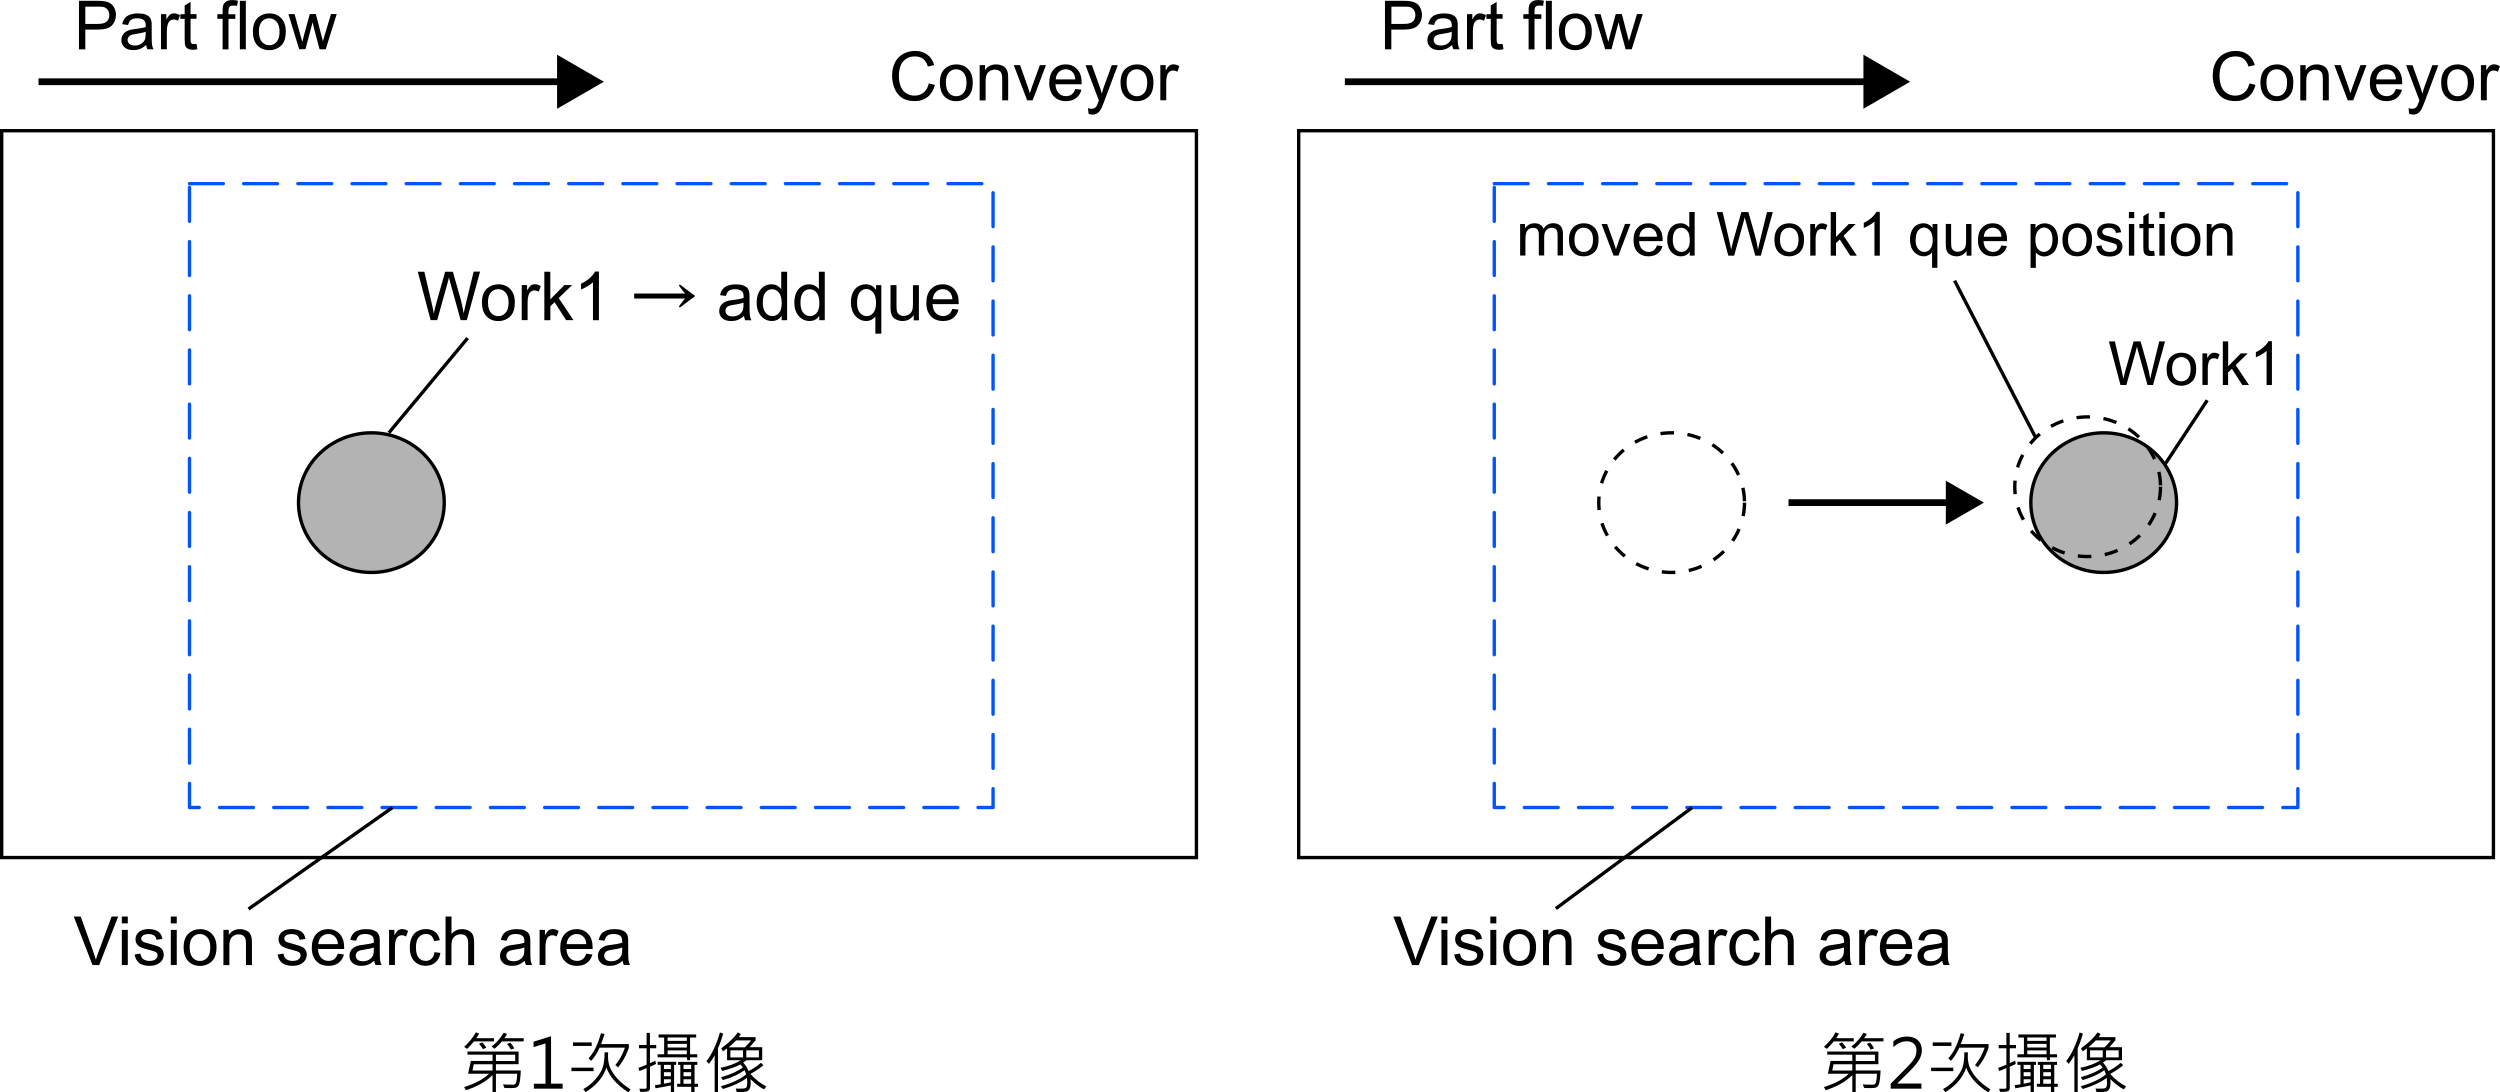 <?xml version="1.0" encoding="UTF-8"?>
<svg xmlns="http://www.w3.org/2000/svg" width="130.23mm" height="56.91mm" version="1.1" viewBox="0 0 369.16 161.32">
  <g id="_レイヤー_4" data-name="レイヤー 4">
    <rect x=".25" y="19.3" width="176.42" height="107.33" fill="none" stroke="#000" stroke-miterlimit="10" stroke-width=".5"/>
    <rect x="191.77" y="19.3" width="176.42" height="107.33" fill="none" stroke="#000" stroke-miterlimit="10" stroke-width=".5"/>
    <rect x="27.98" y="27.12" width="118.66" height="92.12" fill="none" stroke="#05f" stroke-dasharray="0 0 0 0 5 3 0 0" stroke-linecap="round" stroke-linejoin="round" stroke-width=".5"/>
    <rect x="220.65" y="27.12" width="118.66" height="92.12" fill="none" stroke="#05f" stroke-dasharray="0 0 0 0 5 3 0 0" stroke-linecap="round" stroke-linejoin="round" stroke-width=".5"/>
    <g>
      <line x1="5.69" y1="12.07" x2="83.43" y2="12.07" fill="none" stroke="#000" stroke-miterlimit="10"/>
      <polygon points="82.26 16.06 89.17 12.07 82.26 8.08 82.26 16.06" fill="#000" stroke-width="0"/>
    </g>
    <g>
      <line x1="198.59" y1="12.07" x2="276.32" y2="12.07" fill="none" stroke="#000" stroke-miterlimit="10"/>
      <polygon points="275.16 16.06 282.06 12.07 275.16 8.08 275.16 16.06" fill="#000" stroke-width="0"/>
    </g>
    <g>
      <line x1="264.1" y1="74.22" x2="288.28" y2="74.22" fill="none" stroke="#000" stroke-miterlimit="10"/>
      <polygon points="287.33 77.46 292.95 74.22 287.33 70.98 287.33 77.46" fill="#000" stroke-width="0"/>
    </g>
    <ellipse cx="54.84" cy="74.22" rx="10.76" ry="10.31" fill="#b3b3b3" stroke="#000" stroke-miterlimit="10" stroke-width=".5"/>
    <ellipse cx="310.64" cy="74.22" rx="10.76" ry="10.31" fill="#b3b3b3" stroke="#000" stroke-miterlimit="10" stroke-width=".5"/>
    <ellipse cx="246.84" cy="74.22" rx="10.76" ry="10.31" fill="none" stroke="#000" stroke-dasharray="0 0 0 0 2 2 0 0" stroke-miterlimit="10" stroke-width=".5"/>
    <ellipse cx="308.27" cy="71.87" rx="10.76" ry="10.31" fill="none" stroke="#000" stroke-dasharray="0 0 0 0 2 2 0 0" stroke-miterlimit="10" stroke-width=".5"/>
    <line x1="229.74" y1="134.16" x2="249.86" y2="119.25" fill="none" stroke="#000" stroke-miterlimit="10" stroke-width=".5"/>
    <line x1="36.7" y1="134.23" x2="57.94" y2="119.25" fill="none" stroke="#000" stroke-miterlimit="10" stroke-width=".5"/>
    <line x1="57.42" y1="63.91" x2="69.05" y2="49.93" fill="none" stroke="#000" stroke-miterlimit="10" stroke-width=".5"/>
    <line x1="300.6" y1="64.63" x2="288.62" y2="41.44" fill="none" stroke="#000" stroke-miterlimit="10" stroke-width=".5"/>
    <line x1="319.66" y1="68.61" x2="325.93" y2="59.1" fill="none" stroke="#000" stroke-miterlimit="10" stroke-width=".5"/>
  </g>
  <g id="text_common">
    <g>
      <path d="M13.66,142.5l-2.77-7.16h1.03l1.86,5.2c.15.42.27.81.38,1.17.11-.39.24-.78.39-1.17l1.93-5.2h.97l-2.8,7.16h-.97Z" fill="#000" stroke-width="0"/>
      <path d="M17.99,136.35v-1.01h.88v1.01h-.88ZM17.99,142.5v-5.19h.88v5.19h-.88Z" fill="#000" stroke-width="0"/>
      <path d="M19.86,140.95l.87-.14c.05.35.18.62.41.8s.53.28.94.28.7-.08.9-.25c.2-.16.29-.36.29-.58,0-.2-.09-.35-.26-.47-.12-.08-.42-.18-.9-.3-.64-.16-1.09-.3-1.34-.42-.25-.12-.44-.28-.57-.49-.13-.21-.19-.44-.19-.7,0-.23.05-.45.16-.64.11-.2.25-.36.43-.49.14-.1.32-.19.56-.26.24-.07.49-.1.76-.1.41,0,.76.06,1.07.18s.53.28.68.48c.15.2.25.47.3.8l-.86.12c-.04-.27-.15-.48-.34-.62s-.45-.22-.79-.22c-.4,0-.69.07-.86.2s-.26.29-.26.47c0,.11.04.22.11.31.07.09.18.17.34.23.09.03.35.11.78.22.62.17,1.06.3,1.3.41.25.11.44.26.58.46s.21.45.21.75-.09.57-.26.83c-.17.26-.42.46-.74.6-.32.14-.69.21-1.09.21-.67,0-1.19-.14-1.54-.42s-.58-.7-.68-1.25Z" fill="#000" stroke-width="0"/>
      <path d="M25.22,136.35v-1.01h.88v1.01h-.88ZM25.22,142.5v-5.19h.88v5.19h-.88Z" fill="#000" stroke-width="0"/>
      <path d="M27.11,139.91c0-.96.27-1.67.8-2.13.45-.38.99-.58,1.63-.58.71,0,1.3.23,1.75.7.45.47.68,1.11.68,1.94,0,.67-.1,1.19-.3,1.58-.2.38-.49.68-.87.89s-.8.32-1.25.32c-.73,0-1.31-.23-1.76-.7s-.67-1.14-.67-2.01ZM28.01,139.91c0,.66.15,1.16.43,1.49.29.33.65.5,1.09.5s.8-.17,1.09-.5.43-.84.43-1.52c0-.64-.15-1.13-.44-1.46-.29-.33-.65-.5-1.09-.5s-.8.16-1.09.49-.43.83-.43,1.49Z" fill="#000" stroke-width="0"/>
      <path d="M32.99,142.5v-5.19h.79v.74c.38-.57.93-.85,1.65-.85.31,0,.6.06.86.17.26.11.46.26.59.44s.22.4.27.65c.03.16.05.45.05.85v3.19h-.88v-3.15c0-.36-.03-.63-.1-.8-.07-.18-.19-.32-.36-.42-.17-.11-.38-.16-.61-.16-.37,0-.7.12-.97.36s-.41.69-.41,1.35v2.83h-.88Z" fill="#000" stroke-width="0"/>
      <path d="M40.98,140.95l.87-.14c.05.35.18.62.41.8s.53.28.94.28.7-.08.9-.25c.2-.16.29-.36.29-.58,0-.2-.09-.35-.26-.47-.12-.08-.42-.18-.9-.3-.64-.16-1.09-.3-1.34-.42-.25-.12-.44-.28-.57-.49-.13-.21-.19-.44-.19-.7,0-.23.05-.45.16-.64.11-.2.25-.36.43-.49.14-.1.32-.19.56-.26.24-.07.49-.1.76-.1.41,0,.76.06,1.07.18s.53.28.68.48c.15.2.25.47.3.8l-.86.12c-.04-.27-.15-.48-.34-.62s-.45-.22-.79-.22c-.4,0-.69.07-.86.2s-.26.29-.26.47c0,.11.04.22.11.31.07.09.18.17.34.23.09.03.35.11.78.22.62.17,1.06.3,1.3.41.25.11.44.26.58.46s.21.45.21.75-.09.57-.26.83c-.17.26-.42.46-.74.6-.32.14-.69.21-1.09.21-.67,0-1.19-.14-1.54-.42s-.58-.7-.68-1.25Z" fill="#000" stroke-width="0"/>
      <path d="M49.88,140.83l.91.11c-.14.53-.41.94-.8,1.24s-.88.44-1.48.44c-.76,0-1.36-.23-1.8-.7-.44-.47-.67-1.12-.67-1.97s.22-1.55.67-2.03,1.03-.72,1.75-.72,1.26.24,1.7.71.66,1.14.66,1.99c0,.05,0,.13,0,.23h-3.87c.03.57.19,1.01.48,1.31s.65.45,1.08.45c.32,0,.6-.08.83-.25s.41-.44.54-.81ZM47,139.41h2.9c-.04-.44-.15-.76-.33-.98-.28-.34-.64-.51-1.09-.51-.4,0-.74.13-1.02.41s-.43.63-.46,1.08Z" fill="#000" stroke-width="0"/>
      <path d="M55.28,141.86c-.33.28-.64.47-.94.59s-.62.17-.97.17c-.57,0-1.01-.14-1.31-.42-.31-.28-.46-.63-.46-1.07,0-.25.06-.49.17-.7.12-.21.27-.38.45-.5s.4-.22.63-.29c.17-.05.43-.09.78-.13.71-.08,1.23-.19,1.57-.3,0-.12,0-.2,0-.23,0-.36-.08-.61-.25-.76-.22-.2-.56-.3-1-.3-.41,0-.72.07-.92.22-.2.15-.34.4-.44.77l-.86-.12c.08-.37.21-.67.39-.89.18-.23.44-.4.78-.52.34-.12.73-.18,1.18-.18s.8.05,1.08.16.48.24.61.39c.13.16.22.36.27.6.03.15.04.42.04.81v1.17c0,.82.02,1.33.06,1.55.04.22.11.42.22.62h-.92c-.09-.18-.15-.4-.18-.64ZM55.21,139.9c-.32.13-.8.24-1.44.33-.36.05-.62.11-.77.18s-.27.16-.35.29c-.08.13-.12.26-.12.42,0,.23.09.43.27.59s.44.23.78.23.64-.07.9-.22c.26-.15.46-.35.58-.61.09-.2.14-.49.14-.88v-.32Z" fill="#000" stroke-width="0"/>
      <path d="M57.45,142.5v-5.19h.79v.79c.2-.37.39-.61.56-.73s.36-.18.56-.18c.3,0,.6.09.9.28l-.3.82c-.21-.13-.43-.19-.64-.19-.19,0-.36.06-.52.17-.15.12-.26.28-.33.48-.1.31-.15.65-.15,1.03v2.71h-.88Z" fill="#000" stroke-width="0"/>
      <path d="M64.17,140.6l.86.11c-.09.6-.34,1.06-.73,1.4-.39.34-.87.5-1.43.5-.71,0-1.28-.23-1.71-.7-.43-.46-.65-1.13-.65-1.99,0-.56.09-1.05.28-1.47s.47-.74.85-.94c.38-.21.79-.32,1.24-.32.56,0,1.02.14,1.38.43.36.29.59.69.69,1.21l-.85.13c-.08-.35-.23-.61-.43-.79s-.46-.26-.75-.26c-.44,0-.8.16-1.08.48-.28.32-.42.82-.42,1.51s.13,1.2.4,1.52.62.47,1.04.47c.35,0,.63-.11.86-.32s.38-.54.44-.98Z" fill="#000" stroke-width="0"/>
      <path d="M65.79,142.5v-7.16h.88v2.57c.41-.48.93-.71,1.55-.71.38,0,.72.08,1,.23.28.15.49.36.61.63s.18.65.18,1.16v3.29h-.88v-3.29c0-.44-.1-.76-.29-.96-.19-.2-.46-.3-.81-.3-.26,0-.51.07-.73.2-.23.13-.39.32-.49.55s-.15.55-.15.96v2.84h-.88Z" fill="#000" stroke-width="0"/>
      <path d="M77.51,141.86c-.33.28-.64.47-.94.59s-.62.17-.97.17c-.57,0-1.01-.14-1.31-.42-.31-.28-.46-.63-.46-1.07,0-.25.06-.49.17-.7.12-.21.27-.38.45-.5s.4-.22.63-.29c.17-.05.43-.09.78-.13.71-.08,1.23-.19,1.57-.3,0-.12,0-.2,0-.23,0-.36-.08-.61-.25-.76-.22-.2-.56-.3-1-.3-.41,0-.72.07-.92.22-.2.15-.34.4-.44.77l-.86-.12c.08-.37.21-.67.39-.89.18-.23.44-.4.78-.52.34-.12.73-.18,1.18-.18s.8.05,1.08.16.48.24.61.39c.13.16.22.36.27.6.03.15.04.42.04.81v1.17c0,.82.02,1.33.06,1.55.04.22.11.42.22.62h-.92c-.09-.18-.15-.4-.18-.64ZM77.44,139.9c-.32.13-.8.24-1.44.33-.36.05-.62.11-.77.18s-.27.16-.35.29c-.08.13-.12.26-.12.42,0,.23.09.43.27.59s.44.23.78.23.64-.07.9-.22c.26-.15.46-.35.58-.61.09-.2.14-.49.14-.88v-.32Z" fill="#000" stroke-width="0"/>
      <path d="M79.68,142.5v-5.19h.79v.79c.2-.37.39-.61.56-.73s.36-.18.56-.18c.3,0,.6.09.9.28l-.3.82c-.21-.13-.43-.19-.64-.19-.19,0-.36.06-.52.17-.15.12-.26.28-.33.48-.1.31-.15.65-.15,1.03v2.71h-.88Z" fill="#000" stroke-width="0"/>
      <path d="M86.57,140.83l.91.11c-.14.53-.41.94-.8,1.24s-.88.44-1.48.44c-.76,0-1.36-.23-1.8-.7-.44-.47-.67-1.12-.67-1.97s.22-1.55.67-2.03,1.03-.72,1.75-.72,1.26.24,1.7.71.66,1.14.66,1.99c0,.05,0,.13,0,.23h-3.87c.03.57.19,1.01.48,1.31s.65.45,1.08.45c.32,0,.6-.08.83-.25s.41-.44.54-.81ZM83.68,139.41h2.9c-.04-.44-.15-.76-.33-.98-.28-.34-.64-.51-1.09-.51-.4,0-.74.13-1.02.41s-.43.63-.46,1.08Z" fill="#000" stroke-width="0"/>
      <path d="M91.96,141.86c-.33.28-.64.47-.94.59s-.62.17-.97.17c-.57,0-1.01-.14-1.31-.42-.31-.28-.46-.63-.46-1.07,0-.25.06-.49.17-.7.12-.21.27-.38.45-.5s.4-.22.63-.29c.17-.05.43-.09.78-.13.71-.08,1.23-.19,1.57-.3,0-.12,0-.2,0-.23,0-.36-.08-.61-.25-.76-.22-.2-.56-.3-1-.3-.41,0-.72.07-.92.22-.2.15-.34.4-.44.77l-.86-.12c.08-.37.21-.67.39-.89.18-.23.44-.4.78-.52.34-.12.73-.18,1.18-.18s.8.05,1.08.16.48.24.61.39c.13.16.22.36.27.6.03.15.04.42.04.81v1.17c0,.82.02,1.33.06,1.55.04.22.11.42.22.62h-.92c-.09-.18-.15-.4-.18-.64ZM91.89,139.9c-.32.13-.8.24-1.44.33-.36.05-.62.11-.77.18s-.27.16-.35.29c-.08.13-.12.26-.12.42,0,.23.09.43.27.59s.44.23.78.23.64-.07.9-.22c.26-.15.46-.35.58-.61.09-.2.14-.49.14-.88v-.32Z" fill="#000" stroke-width="0"/>
    </g>
    <g>
      <path d="M208.52,142.5l-2.77-7.16h1.03l1.86,5.2c.15.42.27.81.38,1.17.11-.39.24-.78.39-1.17l1.93-5.2h.97l-2.8,7.16h-.97Z" fill="#000" stroke-width="0"/>
      <path d="M212.85,136.35v-1.01h.88v1.01h-.88ZM212.85,142.5v-5.19h.88v5.19h-.88Z" fill="#000" stroke-width="0"/>
      <path d="M214.72,140.95l.87-.14c.05.35.18.62.41.8s.53.28.94.28.7-.08.9-.25c.2-.16.29-.36.29-.58,0-.2-.09-.35-.26-.47-.12-.08-.42-.18-.9-.3-.64-.16-1.09-.3-1.34-.42-.25-.12-.44-.28-.57-.49-.13-.21-.19-.44-.19-.7,0-.23.05-.45.16-.64.11-.2.25-.36.43-.49.14-.1.32-.19.56-.26.24-.07.49-.1.76-.1.41,0,.76.06,1.07.18s.53.28.68.48c.15.2.25.47.3.8l-.86.12c-.04-.27-.15-.48-.34-.62s-.45-.22-.79-.22c-.4,0-.69.07-.86.2s-.26.29-.26.47c0,.11.04.22.11.31.07.09.18.17.34.23.09.03.35.11.78.22.62.17,1.06.3,1.3.41.25.11.44.26.58.46s.21.45.21.75-.09.57-.26.83c-.17.26-.42.46-.74.6-.32.14-.69.21-1.09.21-.67,0-1.19-.14-1.54-.42s-.58-.7-.68-1.25Z" fill="#000" stroke-width="0"/>
      <path d="M220.07,136.35v-1.01h.88v1.01h-.88ZM220.07,142.5v-5.19h.88v5.19h-.88Z" fill="#000" stroke-width="0"/>
      <path d="M221.96,139.91c0-.96.27-1.67.8-2.13.45-.38.99-.58,1.63-.58.71,0,1.3.23,1.75.7.45.47.68,1.11.68,1.94,0,.67-.1,1.19-.3,1.58-.2.38-.49.68-.87.89s-.8.32-1.25.32c-.73,0-1.31-.23-1.76-.7s-.67-1.14-.67-2.01ZM222.87,139.91c0,.66.15,1.16.43,1.49.29.33.65.5,1.09.5s.8-.17,1.09-.5.43-.84.43-1.52c0-.64-.15-1.13-.44-1.46-.29-.33-.65-.5-1.09-.5s-.8.16-1.09.49-.43.83-.43,1.49Z" fill="#000" stroke-width="0"/>
      <path d="M227.85,142.5v-5.19h.79v.74c.38-.57.93-.85,1.65-.85.31,0,.6.06.86.17.26.11.46.26.59.44s.22.4.27.65c.03.16.05.45.05.85v3.19h-.88v-3.15c0-.36-.03-.63-.1-.8-.07-.18-.19-.32-.36-.42-.17-.11-.38-.16-.61-.16-.37,0-.7.12-.97.36s-.41.69-.41,1.35v2.83h-.88Z" fill="#000" stroke-width="0"/>
      <path d="M235.84,140.95l.87-.14c.05.35.18.62.41.8.22.19.54.28.94.28s.7-.08.9-.25c.2-.16.29-.36.29-.58,0-.2-.09-.35-.26-.47-.12-.08-.42-.18-.9-.3-.64-.16-1.09-.3-1.34-.42-.25-.12-.44-.28-.57-.49-.13-.21-.19-.44-.19-.7,0-.23.05-.45.16-.64.11-.2.25-.36.43-.49.14-.1.32-.19.56-.26.24-.07.49-.1.76-.1.41,0,.76.06,1.07.18.31.12.53.28.68.48.15.2.25.47.3.8l-.86.12c-.04-.27-.15-.48-.34-.62-.19-.15-.45-.22-.79-.22-.4,0-.69.07-.86.2s-.26.29-.26.47c0,.11.04.22.11.31.07.09.18.17.34.23.09.03.35.11.78.22.62.17,1.06.3,1.3.41.25.11.44.26.58.46s.21.45.21.75-.08.57-.26.83c-.17.26-.42.46-.74.6-.32.14-.69.21-1.09.21-.67,0-1.19-.14-1.54-.42-.35-.28-.58-.7-.68-1.25Z" fill="#000" stroke-width="0"/>
      <path d="M244.74,140.83l.91.11c-.14.53-.41.94-.8,1.24s-.88.44-1.48.44c-.76,0-1.36-.23-1.8-.7-.45-.47-.67-1.12-.67-1.97s.22-1.55.67-2.03,1.03-.72,1.75-.72,1.26.24,1.7.71.66,1.14.66,1.99c0,.05,0,.13,0,.23h-3.87c.03.57.19,1.01.48,1.31s.65.45,1.08.45c.32,0,.6-.08.83-.25s.41-.44.54-.81ZM241.86,139.41h2.9c-.04-.44-.15-.76-.33-.98-.28-.34-.64-.51-1.09-.51-.4,0-.74.13-1.02.41-.27.27-.43.63-.46,1.08Z" fill="#000" stroke-width="0"/>
      <path d="M250.14,141.86c-.33.28-.64.47-.94.59-.3.11-.62.17-.97.17-.57,0-1.01-.14-1.31-.42-.31-.28-.46-.63-.46-1.07,0-.25.06-.49.17-.7.12-.21.27-.38.46-.5.19-.13.4-.22.63-.29.17-.05.43-.09.78-.13.71-.08,1.23-.19,1.57-.3,0-.12,0-.2,0-.23,0-.36-.08-.61-.25-.76-.22-.2-.56-.3-1-.3-.41,0-.72.07-.92.22-.2.15-.34.4-.44.77l-.86-.12c.08-.37.21-.67.39-.89.18-.23.44-.4.78-.52.34-.12.73-.18,1.18-.18s.8.05,1.08.16.48.24.61.39c.13.16.22.36.27.6.03.15.04.42.04.81v1.17c0,.82.02,1.33.06,1.55.04.22.11.42.22.62h-.92c-.09-.18-.15-.4-.18-.64ZM250.06,139.9c-.32.13-.8.24-1.44.33-.36.05-.62.11-.77.18s-.26.16-.35.29c-.08.13-.12.26-.12.42,0,.23.09.43.27.59.18.16.44.23.78.23s.64-.07.9-.22c.26-.15.46-.35.58-.61.09-.2.14-.49.14-.88v-.32Z" fill="#000" stroke-width="0"/>
      <path d="M252.31,142.5v-5.19h.79v.79c.2-.37.39-.61.56-.73.17-.12.36-.18.56-.18.3,0,.6.09.9.28l-.3.82c-.21-.13-.43-.19-.64-.19-.19,0-.37.06-.52.17-.15.12-.26.28-.33.48-.1.31-.15.65-.15,1.03v2.71h-.88Z" fill="#000" stroke-width="0"/>
      <path d="M259.03,140.6l.86.11c-.09.6-.34,1.06-.73,1.4-.39.34-.87.5-1.43.5-.71,0-1.28-.23-1.71-.7-.43-.46-.65-1.13-.65-1.99,0-.56.09-1.05.28-1.47s.47-.74.85-.94c.38-.21.79-.32,1.24-.32.56,0,1.02.14,1.38.43.36.29.59.69.69,1.21l-.85.13c-.08-.35-.23-.61-.43-.79-.21-.18-.46-.26-.75-.26-.44,0-.8.16-1.08.48-.28.32-.42.82-.42,1.51s.13,1.2.4,1.52.62.47,1.04.47c.34,0,.63-.11.86-.32s.38-.54.44-.98Z" fill="#000" stroke-width="0"/>
      <path d="M260.65,142.5v-7.16h.88v2.57c.41-.48.93-.71,1.55-.71.38,0,.72.08,1,.23.28.15.49.36.61.63.12.27.18.65.18,1.16v3.29h-.88v-3.29c0-.44-.1-.76-.29-.96-.19-.2-.46-.3-.81-.3-.26,0-.51.07-.73.2-.23.13-.39.32-.49.55s-.15.55-.15.96v2.84h-.88Z" fill="#000" stroke-width="0"/>
      <path d="M272.37,141.86c-.33.28-.64.47-.94.59-.3.11-.62.17-.97.17-.57,0-1.01-.14-1.31-.42-.31-.28-.46-.63-.46-1.07,0-.25.06-.49.17-.7.12-.21.27-.38.45-.5.19-.13.4-.22.63-.29.17-.05.43-.09.78-.13.71-.08,1.23-.19,1.57-.3,0-.12,0-.2,0-.23,0-.36-.08-.61-.25-.76-.22-.2-.56-.3-1-.3-.41,0-.72.07-.92.22-.2.15-.34.4-.44.77l-.86-.12c.08-.37.21-.67.39-.89.18-.23.44-.4.78-.52.34-.12.73-.18,1.18-.18s.8.05,1.08.16.48.24.61.39c.13.16.22.36.27.6.03.15.04.42.04.81v1.17c0,.82.02,1.33.06,1.55.04.22.11.42.22.62h-.92c-.09-.18-.15-.4-.18-.64ZM272.3,139.9c-.32.13-.8.24-1.44.33-.36.05-.62.11-.77.18s-.27.16-.35.29c-.08.13-.12.26-.12.42,0,.23.09.43.27.59.18.16.44.23.78.23s.64-.07.9-.22c.26-.15.46-.35.58-.61.09-.2.14-.49.14-.88v-.32Z" fill="#000" stroke-width="0"/>
      <path d="M274.54,142.5v-5.19h.79v.79c.2-.37.39-.61.56-.73.17-.12.36-.18.56-.18.3,0,.6.09.9.28l-.3.82c-.21-.13-.43-.19-.64-.19-.19,0-.36.06-.52.17-.15.12-.26.28-.33.48-.1.31-.15.65-.15,1.03v2.71h-.88Z" fill="#000" stroke-width="0"/>
      <path d="M281.43,140.83l.91.11c-.14.53-.41.94-.8,1.24s-.88.44-1.48.44c-.76,0-1.36-.23-1.8-.7-.44-.47-.67-1.12-.67-1.97s.22-1.55.67-2.03,1.03-.72,1.75-.72,1.26.24,1.7.71.66,1.14.66,1.99c0,.05,0,.13,0,.23h-3.87c.03.57.19,1.01.48,1.31s.65.45,1.08.45c.32,0,.6-.08.83-.25s.41-.44.54-.81ZM278.54,139.41h2.9c-.04-.44-.15-.76-.33-.98-.28-.34-.64-.51-1.09-.51-.4,0-.74.13-1.02.41-.28.27-.43.63-.46,1.08Z" fill="#000" stroke-width="0"/>
      <path d="M286.82,141.86c-.33.28-.64.47-.94.59-.3.11-.62.17-.97.17-.57,0-1.01-.14-1.31-.42-.31-.28-.46-.63-.46-1.07,0-.25.06-.49.17-.7.12-.21.27-.38.45-.5.19-.13.4-.22.63-.29.17-.05.43-.09.78-.13.71-.08,1.23-.19,1.57-.3,0-.12,0-.2,0-.23,0-.36-.08-.61-.25-.76-.22-.2-.56-.3-1-.3-.41,0-.72.07-.92.22-.2.15-.34.4-.44.77l-.86-.12c.08-.37.21-.67.39-.89.18-.23.44-.4.78-.52.34-.12.73-.18,1.18-.18s.8.05,1.08.16.48.24.61.39c.13.16.22.36.27.6.03.15.04.42.04.81v1.17c0,.82.02,1.33.06,1.55.04.22.11.42.22.62h-.92c-.09-.18-.15-.4-.18-.64ZM286.75,139.9c-.32.13-.8.24-1.44.33-.36.05-.62.11-.77.18s-.27.16-.35.29c-.08.13-.12.26-.12.42,0,.23.09.43.27.59.18.16.44.23.78.23s.64-.07.9-.22c.26-.15.46-.35.58-.61.09-.2.14-.49.14-.88v-.32Z" fill="#000" stroke-width="0"/>
    </g>
    <g>
      <path d="M11.66,7.28V.12h2.7c.48,0,.84.02,1.09.07.35.06.65.17.88.33.24.16.43.39.57.69s.22.62.22.98c0,.61-.19,1.12-.58,1.55-.39.42-1.09.63-2.1.63h-1.84v2.91h-.95ZM12.6,3.53h1.85c.61,0,1.05-.11,1.3-.34s.39-.55.39-.96c0-.3-.08-.56-.23-.77-.15-.21-.35-.35-.6-.42-.16-.04-.45-.06-.88-.06h-1.83v2.56Z" fill="#000" stroke-width="0"/>
      <path d="M21.6,6.64c-.33.28-.64.47-.94.59s-.62.17-.97.17c-.57,0-1.01-.14-1.31-.42-.31-.28-.46-.63-.46-1.07,0-.25.06-.49.17-.7.12-.21.27-.38.45-.5s.4-.22.63-.29c.17-.05.43-.09.78-.13.71-.08,1.23-.19,1.57-.3,0-.12,0-.2,0-.23,0-.36-.08-.61-.25-.76-.22-.2-.56-.3-1-.3-.41,0-.72.07-.92.22-.2.15-.34.4-.44.77l-.86-.12c.08-.37.21-.67.39-.89.18-.23.44-.4.78-.52.34-.12.73-.18,1.18-.18s.8.05,1.08.16.48.24.61.39c.13.16.22.36.27.6.03.15.04.42.04.81v1.17c0,.82.02,1.33.06,1.55.04.22.11.42.22.62h-.92c-.09-.18-.15-.4-.18-.64ZM21.52,4.68c-.32.13-.8.24-1.44.33-.36.05-.62.11-.77.18s-.27.16-.35.29c-.08.13-.12.26-.12.42,0,.23.09.43.27.59s.44.23.78.23.64-.07.9-.22c.26-.15.46-.35.58-.61.09-.2.14-.49.14-.88v-.32Z" fill="#000" stroke-width="0"/>
      <path d="M23.77,7.28V2.09h.79v.79c.2-.37.39-.61.56-.73s.36-.18.56-.18c.3,0,.6.09.9.28l-.3.82c-.21-.13-.43-.19-.64-.19-.19,0-.36.06-.52.17-.15.12-.26.28-.33.48-.1.31-.15.65-.15,1.03v2.71h-.88Z" fill="#000" stroke-width="0"/>
      <path d="M29.02,6.49l.13.78c-.25.05-.47.08-.66.08-.32,0-.57-.05-.74-.15s-.3-.23-.37-.4c-.07-.16-.11-.51-.11-1.04v-2.98h-.64v-.68h.64V.81l.87-.53v1.81h.88v.68h-.88v3.03c0,.25.02.41.05.48s.08.13.15.17.17.06.3.06c.1,0,.23-.01.39-.03Z" fill="#000" stroke-width="0"/>
      <path d="M32.87,7.28V2.78h-.78v-.68h.78v-.55c0-.35.03-.61.09-.78.08-.23.23-.41.45-.55.21-.14.51-.21.9-.21.25,0,.52.03.82.09l-.13.77c-.18-.03-.35-.05-.52-.05-.27,0-.46.06-.57.17s-.17.33-.17.64v.48h1.01v.68h-1.01v4.5h-.87Z" fill="#000" stroke-width="0"/>
      <path d="M35.42,7.28V.12h.88v7.16h-.88Z" fill="#000" stroke-width="0"/>
      <path d="M37.34,4.69c0-.96.27-1.67.8-2.13.45-.38.99-.58,1.63-.58.71,0,1.3.23,1.75.7.45.47.68,1.11.68,1.94,0,.67-.1,1.19-.3,1.58-.2.38-.49.68-.87.89s-.8.32-1.25.32c-.73,0-1.31-.23-1.76-.7s-.67-1.14-.67-2.01ZM38.24,4.69c0,.66.15,1.16.43,1.49.29.33.65.5,1.09.5s.8-.17,1.09-.5.43-.84.43-1.52c0-.64-.15-1.13-.44-1.46-.29-.33-.65-.5-1.09-.5s-.8.16-1.09.49-.43.83-.43,1.49Z" fill="#000" stroke-width="0"/>
      <path d="M44.18,7.28l-1.59-5.19h.91l.83,2.99.31,1.11c.01-.06.1-.41.27-1.07l.83-3.04h.9l.78,3.01.26.99.3-1,.89-3h.85l-1.62,5.19h-.91l-.83-3.11-.2-.88-1.05,3.99h-.92Z" fill="#000" stroke-width="0"/>
    </g>
    <g>
      <path d="M204.51,7.28V.12h2.7c.48,0,.84.02,1.09.07.35.06.65.17.88.33.24.16.43.39.57.69s.22.62.22.98c0,.61-.19,1.12-.58,1.55-.39.42-1.09.63-2.1.63h-1.84v2.91h-.95ZM205.46,3.53h1.85c.61,0,1.05-.11,1.3-.34s.39-.55.39-.96c0-.3-.08-.56-.23-.77-.15-.21-.35-.35-.6-.42-.16-.04-.45-.06-.88-.06h-1.83v2.56Z" fill="#000" stroke-width="0"/>
      <path d="M214.45,6.64c-.33.28-.64.47-.94.59s-.62.17-.97.17c-.57,0-1.01-.14-1.31-.42-.31-.28-.46-.63-.46-1.07,0-.25.06-.49.17-.7.12-.21.27-.38.45-.5s.4-.22.63-.29c.17-.05.43-.09.78-.13.71-.08,1.23-.19,1.57-.3,0-.12,0-.2,0-.23,0-.36-.08-.61-.25-.76-.22-.2-.56-.3-1-.3-.41,0-.72.07-.92.22-.2.15-.34.4-.44.77l-.86-.12c.08-.37.21-.67.39-.89.18-.23.44-.4.78-.52.34-.12.73-.18,1.18-.18s.8.05,1.08.16.48.24.61.39c.13.16.22.36.27.6.03.15.04.42.04.81v1.17c0,.82.02,1.33.06,1.55.04.22.11.42.22.62h-.92c-.09-.18-.15-.4-.18-.64ZM214.38,4.68c-.32.13-.8.24-1.44.33-.36.05-.62.11-.77.18s-.27.16-.35.29c-.08.13-.12.26-.12.42,0,.23.09.43.27.59s.44.23.78.23.64-.07.9-.22c.26-.15.46-.35.58-.61.09-.2.14-.49.14-.88v-.32Z" fill="#000" stroke-width="0"/>
      <path d="M216.62,7.28V2.09h.79v.79c.2-.37.39-.61.56-.73s.36-.18.56-.18c.3,0,.6.09.9.28l-.3.82c-.21-.13-.43-.19-.64-.19-.19,0-.36.06-.52.17-.15.12-.26.28-.33.48-.1.31-.15.65-.15,1.03v2.71h-.88Z" fill="#000" stroke-width="0"/>
      <path d="M221.88,6.49l.13.78c-.25.05-.47.08-.66.08-.32,0-.57-.05-.74-.15s-.3-.23-.37-.4c-.07-.16-.11-.51-.11-1.04v-2.98h-.64v-.68h.64V.81l.87-.53v1.81h.88v.68h-.88v3.03c0,.25.02.41.05.48s.08.13.15.17.17.06.3.06c.1,0,.23-.01.39-.03Z" fill="#000" stroke-width="0"/>
      <path d="M225.72,7.28V2.78h-.78v-.68h.78v-.55c0-.35.03-.61.09-.78.08-.23.23-.41.45-.55.21-.14.51-.21.9-.21.25,0,.52.03.82.09l-.13.77c-.18-.03-.35-.05-.52-.05-.27,0-.46.06-.57.17s-.17.33-.17.64v.48h1.01v.68h-1.01v4.5h-.87Z" fill="#000" stroke-width="0"/>
      <path d="M228.27,7.28V.12h.88v7.16h-.88Z" fill="#000" stroke-width="0"/>
      <path d="M230.19,4.69c0-.96.27-1.67.8-2.13.45-.38.99-.58,1.63-.58.71,0,1.3.23,1.75.7.45.47.68,1.11.68,1.94,0,.67-.1,1.19-.3,1.58-.2.38-.49.68-.87.89-.38.21-.8.32-1.25.32-.73,0-1.31-.23-1.76-.7s-.67-1.14-.67-2.01ZM231.09,4.69c0,.66.15,1.16.43,1.49.29.33.65.5,1.09.5s.8-.17,1.09-.5c.29-.33.43-.84.43-1.52,0-.64-.15-1.13-.44-1.46-.29-.33-.65-.5-1.09-.5s-.8.16-1.09.49-.43.83-.43,1.49Z" fill="#000" stroke-width="0"/>
      <path d="M237.03,7.28l-1.59-5.19h.91l.83,2.99.31,1.11c.01-.06.1-.41.27-1.07l.83-3.04h.9l.78,3.01.26.99.3-1,.89-3h.85l-1.62,5.19h-.91l-.83-3.11-.2-.88-1.05,3.99h-.92Z" fill="#000" stroke-width="0"/>
    </g>
    <g>
      <path d="M137.1,12.3l.95.24c-.2.78-.56,1.37-1.07,1.78-.52.41-1.15.61-1.89.61s-1.4-.16-1.88-.47c-.48-.31-.85-.77-1.1-1.37s-.38-1.24-.38-1.92c0-.75.14-1.4.43-1.95.28-.56.69-.98,1.22-1.27.53-.29,1.1-.43,1.74-.43.72,0,1.32.18,1.81.55s.83.88,1.02,1.54l-.93.22c-.17-.52-.41-.9-.72-1.14s-.71-.36-1.19-.36c-.55,0-1.01.13-1.38.4s-.63.62-.78,1.06c-.15.45-.22.9-.22,1.38,0,.61.09,1.14.27,1.59.18.46.45.79.83,1.02s.78.34,1.22.34c.53,0,.98-.15,1.35-.46s.62-.76.75-1.36Z" fill="#000" stroke-width="0"/>
      <path d="M138.78,12.22c0-.96.27-1.67.8-2.13.45-.38.99-.58,1.63-.58.71,0,1.3.23,1.75.7.45.47.68,1.11.68,1.94,0,.67-.1,1.19-.3,1.58-.2.38-.49.68-.87.89s-.8.32-1.25.32c-.73,0-1.31-.23-1.76-.7s-.67-1.14-.67-2.01ZM139.68,12.22c0,.66.15,1.16.43,1.49.29.33.65.5,1.09.5s.8-.17,1.09-.5.43-.84.43-1.52c0-.64-.15-1.13-.44-1.46-.29-.33-.65-.5-1.09-.5s-.8.16-1.09.49-.43.83-.43,1.49Z" fill="#000" stroke-width="0"/>
      <path d="M144.66,14.81v-5.19h.79v.74c.38-.57.93-.85,1.65-.85.31,0,.6.06.86.17.26.11.46.26.59.44s.22.4.27.65c.03.16.05.45.05.85v3.19h-.88v-3.15c0-.36-.03-.63-.1-.8-.07-.18-.19-.32-.36-.42-.17-.11-.38-.16-.61-.16-.37,0-.7.12-.97.36s-.41.69-.41,1.35v2.83h-.88Z" fill="#000" stroke-width="0"/>
      <path d="M151.67,14.81l-1.97-5.19h.93l1.11,3.11c.12.33.23.68.33,1.04.08-.27.19-.6.33-.99l1.15-3.16h.9l-1.96,5.19h-.82Z" fill="#000" stroke-width="0"/>
      <path d="M158.78,13.14l.91.11c-.14.53-.41.94-.8,1.24s-.88.44-1.48.44c-.76,0-1.36-.23-1.8-.7-.44-.47-.67-1.12-.67-1.97s.22-1.55.67-2.03,1.03-.72,1.75-.72,1.26.24,1.7.71.66,1.14.66,1.99c0,.05,0,.13,0,.23h-3.87c.03.57.19,1.01.48,1.31s.65.45,1.08.45c.32,0,.6-.08.83-.25s.41-.44.54-.81ZM155.89,11.72h2.9c-.04-.44-.15-.76-.33-.98-.28-.34-.64-.51-1.09-.51-.4,0-.74.13-1.02.41s-.43.63-.46,1.08Z" fill="#000" stroke-width="0"/>
      <path d="M160.75,16.81l-.1-.83c.19.05.36.08.5.08.2,0,.35-.03.47-.1s.21-.16.29-.27c.06-.09.15-.31.27-.65.02-.05.04-.12.08-.21l-1.97-5.2h.95l1.08,3c.14.38.27.78.38,1.2.1-.4.22-.8.36-1.18l1.11-3.02h.88l-1.97,5.27c-.21.57-.38.96-.49,1.18-.16.29-.34.5-.54.64-.2.14-.44.2-.72.2-.17,0-.36-.04-.57-.11Z" fill="#000" stroke-width="0"/>
      <path d="M165.46,12.22c0-.96.27-1.67.8-2.13.45-.38.99-.58,1.63-.58.71,0,1.3.23,1.75.7.45.47.68,1.11.68,1.94,0,.67-.1,1.19-.3,1.58-.2.38-.49.68-.87.89s-.8.32-1.25.32c-.73,0-1.31-.23-1.76-.7s-.67-1.14-.67-2.01ZM166.36,12.22c0,.66.15,1.16.43,1.49.29.33.65.5,1.09.5s.8-.17,1.09-.5.43-.84.43-1.52c0-.64-.15-1.13-.44-1.46-.29-.33-.65-.5-1.09-.5s-.8.16-1.09.49-.43.83-.43,1.49Z" fill="#000" stroke-width="0"/>
      <path d="M171.34,14.81v-5.19h.79v.79c.2-.37.39-.61.56-.73s.36-.18.56-.18c.3,0,.6.09.9.28l-.3.82c-.21-.13-.43-.19-.64-.19-.19,0-.36.06-.52.17-.15.12-.26.28-.33.48-.1.31-.15.65-.15,1.03v2.71h-.88Z" fill="#000" stroke-width="0"/>
    </g>
    <g>
      <path d="M63.59,47.28l-1.9-7.16h.97l1.09,4.69c.12.49.22.98.3,1.46.18-.76.29-1.21.32-1.32l1.36-4.83h1.14l1.03,3.62c.26.9.44,1.74.56,2.53.09-.45.21-.97.36-1.56l1.12-4.6h.95l-1.96,7.16h-.91l-1.51-5.45c-.13-.46-.2-.74-.22-.84-.07.33-.15.61-.21.84l-1.52,5.45h-.97Z" fill="#000" stroke-width="0"/>
      <path d="M71.16,44.69c0-.96.27-1.67.8-2.13.45-.38.99-.58,1.63-.58.71,0,1.3.23,1.75.7.45.47.68,1.11.68,1.94,0,.67-.1,1.19-.3,1.58-.2.38-.49.68-.87.89s-.8.32-1.25.32c-.73,0-1.31-.23-1.76-.7s-.67-1.14-.67-2.01ZM72.06,44.69c0,.66.15,1.16.43,1.49.29.33.65.5,1.09.5s.8-.17,1.09-.5.43-.84.43-1.52c0-.64-.15-1.13-.44-1.46-.29-.33-.65-.5-1.09-.5s-.8.16-1.09.49-.43.83-.43,1.49Z" fill="#000" stroke-width="0"/>
      <path d="M77.04,47.28v-5.19h.79v.79c.2-.37.39-.61.56-.73s.36-.18.56-.18c.3,0,.6.09.9.28l-.3.82c-.21-.13-.43-.19-.64-.19-.19,0-.36.06-.52.17-.15.12-.26.28-.33.48-.1.31-.15.65-.15,1.03v2.71h-.88Z" fill="#000" stroke-width="0"/>
      <path d="M80.38,47.28v-7.16h.88v4.08l2.08-2.11h1.14l-1.98,1.92,2.18,3.26h-1.08l-1.71-2.65-.62.6v2.06h-.88Z" fill="#000" stroke-width="0"/>
      <path d="M88.44,47.28h-.88v-5.6c-.21.2-.49.4-.83.61s-.65.35-.93.45v-.85c.49-.23.92-.51,1.29-.84s.63-.65.78-.96h.57v7.19Z" fill="#000" stroke-width="0"/>
      <path d="M100.4,45.41l-.16-.16.9-1.17h-7.5v-.74h7.5l-.9-1.17.16-.16,2.23,1.68v.04l-2.23,1.68Z" fill="#000" stroke-width="0"/>
      <path d="M109.88,46.65c-.33.28-.64.47-.94.59s-.62.17-.97.17c-.57,0-1.01-.14-1.31-.42-.31-.28-.46-.63-.46-1.07,0-.25.06-.49.17-.7.12-.21.27-.38.45-.5s.4-.22.63-.29c.17-.05.43-.09.78-.13.71-.08,1.23-.19,1.57-.3,0-.12,0-.2,0-.23,0-.36-.08-.61-.25-.76-.22-.2-.56-.3-1-.3-.41,0-.72.07-.92.22-.2.15-.34.4-.44.77l-.86-.12c.08-.37.21-.67.39-.89.18-.23.44-.4.78-.52.34-.12.73-.18,1.18-.18s.8.05,1.08.16.48.24.61.39c.13.16.22.36.27.6.03.15.04.42.04.81v1.17c0,.82.02,1.33.06,1.55.04.22.11.42.22.62h-.92c-.09-.18-.15-.4-.18-.64ZM109.8,44.68c-.32.13-.8.24-1.44.33-.36.05-.62.11-.77.18s-.27.16-.35.29c-.08.13-.12.26-.12.42,0,.23.09.43.27.59s.44.23.78.23.64-.07.9-.22c.26-.15.46-.35.58-.61.09-.2.14-.49.14-.88v-.32Z" fill="#000" stroke-width="0"/>
      <path d="M115.42,47.28v-.65c-.33.51-.81.77-1.45.77-.41,0-.79-.11-1.14-.34s-.62-.55-.81-.95c-.19-.41-.29-.88-.29-1.41s.09-.99.26-1.41c.17-.42.43-.74.78-.97s.73-.34,1.16-.34c.31,0,.59.07.83.2.24.13.44.3.6.51v-2.57h.87v7.16h-.82ZM112.64,44.7c0,.66.14,1.16.42,1.49s.61.49.99.49.71-.16.98-.47c.27-.31.4-.79.4-1.44,0-.71-.14-1.23-.41-1.56s-.61-.5-1.01-.5-.72.16-.98.48c-.26.32-.39.82-.39,1.51Z" fill="#000" stroke-width="0"/>
      <path d="M120.98,47.28v-.65c-.33.51-.81.77-1.45.77-.41,0-.79-.11-1.14-.34s-.62-.55-.81-.95c-.19-.41-.29-.88-.29-1.41s.09-.99.26-1.41c.17-.42.43-.74.78-.97s.73-.34,1.16-.34c.31,0,.59.07.83.2.24.13.44.3.6.51v-2.57h.87v7.16h-.82ZM118.2,44.7c0,.66.14,1.16.42,1.49s.61.49.99.49.71-.16.98-.47c.27-.31.4-.79.4-1.44,0-.71-.14-1.23-.41-1.56s-.61-.5-1.01-.5-.72.16-.98.48c-.26.32-.39.82-.39,1.51Z" fill="#000" stroke-width="0"/>
      <path d="M129.26,49.27v-2.54c-.14.19-.33.35-.57.48s-.51.19-.78.19c-.62,0-1.15-.25-1.59-.74s-.67-1.17-.67-2.02c0-.52.09-.99.27-1.4s.44-.73.79-.94c.34-.21.72-.32,1.13-.32.64,0,1.15.27,1.51.81v-.69h.79v7.17h-.88ZM126.55,44.68c0,.67.14,1.17.42,1.5.28.33.62.5,1.01.5s.7-.16.97-.48c.27-.32.41-.8.41-1.45,0-.69-.14-1.21-.43-1.56s-.62-.52-1-.52-.7.16-.97.49c-.27.32-.4.83-.4,1.52Z" fill="#000" stroke-width="0"/>
      <path d="M134.92,47.28v-.76c-.4.59-.95.88-1.65.88-.31,0-.59-.06-.86-.18s-.46-.26-.59-.44c-.13-.18-.22-.39-.27-.65-.04-.17-.05-.45-.05-.82v-3.21h.88v2.88c0,.46.02.77.05.93.06.23.17.41.35.54.18.13.4.2.66.2s.51-.07.74-.2c.23-.13.39-.32.49-.55.1-.23.14-.57.14-1.01v-2.78h.88v5.19h-.79Z" fill="#000" stroke-width="0"/>
      <path d="M140.63,45.61l.91.11c-.14.53-.41.94-.8,1.24s-.88.44-1.48.44c-.76,0-1.36-.23-1.8-.7-.44-.47-.67-1.12-.67-1.97s.22-1.55.67-2.03,1.03-.72,1.75-.72,1.26.24,1.7.71.66,1.14.66,1.99c0,.05,0,.13,0,.23h-3.87c.03.57.19,1.01.48,1.31s.65.45,1.08.45c.32,0,.6-.08.83-.25s.41-.44.54-.81ZM137.74,44.19h2.9c-.04-.44-.15-.76-.33-.98-.28-.34-.64-.51-1.09-.51-.4,0-.74.13-1.02.41s-.43.63-.46,1.08Z" fill="#000" stroke-width="0"/>
    </g>
    <g>
      <path d="M224.47,37.75v-4.67h.71v.65c.15-.23.34-.41.58-.55.24-.14.52-.21.83-.21.35,0,.63.07.85.21.22.14.38.34.47.6.37-.54.85-.82,1.44-.82.46,0,.82.13,1.07.38.25.26.37.65.37,1.18v3.2h-.79v-2.94c0-.32-.03-.54-.08-.68-.05-.14-.14-.25-.28-.34-.13-.08-.29-.13-.47-.13-.33,0-.6.11-.82.33-.22.22-.33.57-.33,1.05v2.71h-.79v-3.03c0-.35-.06-.62-.19-.79s-.34-.26-.63-.26c-.22,0-.43.06-.62.18-.19.12-.33.29-.41.51-.08.23-.13.55-.13.98v2.42h-.79Z" fill="#000" stroke-width="0"/>
      <path d="M231.68,35.41c0-.86.24-1.5.72-1.92.4-.35.89-.52,1.47-.52.64,0,1.17.21,1.57.63.41.42.61,1,.61,1.74,0,.6-.09,1.07-.27,1.42-.18.34-.44.61-.79.8-.34.19-.72.29-1.13.29-.65,0-1.18-.21-1.58-.63-.4-.42-.6-1.02-.6-1.81ZM232.49,35.41c0,.6.13,1.04.39,1.34.26.3.59.45.98.45s.72-.15.98-.45.39-.75.39-1.37c0-.58-.13-1.01-.39-1.31-.26-.3-.59-.45-.98-.45s-.72.15-.98.44-.39.74-.39,1.34Z" fill="#000" stroke-width="0"/>
      <path d="M238.27,37.75l-1.78-4.67h.83l1,2.79c.11.3.21.62.3.94.07-.25.17-.54.29-.89l1.04-2.85h.81l-1.77,4.67h-.74Z" fill="#000" stroke-width="0"/>
      <path d="M244.67,36.24l.82.1c-.13.48-.37.85-.72,1.11s-.79.4-1.34.4c-.68,0-1.22-.21-1.62-.63-.4-.42-.6-1.01-.6-1.77s.2-1.39.61-1.83.93-.65,1.57-.65,1.13.21,1.53.64c.4.43.59,1.02.59,1.79,0,.05,0,.12,0,.21h-3.48c.03.51.17.91.44,1.18.26.27.59.41.98.41.29,0,.54-.08.74-.23s.37-.4.49-.73ZM242.07,34.96h2.61c-.04-.39-.13-.69-.3-.88-.25-.3-.58-.46-.98-.46-.36,0-.67.12-.92.37-.25.24-.38.57-.41.97Z" fill="#000" stroke-width="0"/>
      <path d="M249.51,37.75v-.59c-.3.46-.73.69-1.3.69-.37,0-.71-.1-1.03-.31-.31-.21-.55-.49-.73-.86-.17-.37-.26-.79-.26-1.27s.08-.89.23-1.27c.16-.38.39-.67.7-.87.31-.2.66-.3,1.04-.3.28,0,.53.06.75.18.22.12.4.27.54.46v-2.31h.79v6.44h-.73ZM247.01,35.42c0,.6.13,1.04.38,1.34.25.3.55.44.89.44s.64-.14.88-.42c.24-.28.36-.71.36-1.29,0-.64-.12-1.11-.37-1.41s-.55-.45-.91-.45-.65.14-.88.43c-.24.29-.35.74-.35,1.36Z" fill="#000" stroke-width="0"/>
      <path d="M255.21,37.75l-1.71-6.44h.87l.98,4.22c.11.44.2.88.27,1.32.16-.69.26-1.08.29-1.19l1.23-4.35h1.03l.92,3.26c.23.81.4,1.57.5,2.28.08-.41.19-.87.32-1.4l1.01-4.14h.86l-1.77,6.44h-.82l-1.36-4.91c-.11-.41-.18-.66-.2-.76-.07.3-.13.55-.19.76l-1.37,4.91h-.87Z" fill="#000" stroke-width="0"/>
      <path d="M262.02,35.41c0-.86.24-1.5.72-1.92.4-.35.89-.52,1.47-.52.64,0,1.17.21,1.57.63.41.42.61,1,.61,1.74,0,.6-.09,1.07-.27,1.42-.18.34-.44.61-.79.8-.34.19-.72.29-1.13.29-.65,0-1.18-.21-1.58-.63-.4-.42-.6-1.02-.6-1.81ZM262.84,35.41c0,.6.13,1.04.39,1.34.26.3.59.45.98.45s.72-.15.98-.45.39-.75.39-1.37c0-.58-.13-1.01-.39-1.31-.26-.3-.59-.45-.98-.45s-.72.15-.98.44-.39.74-.39,1.34Z" fill="#000" stroke-width="0"/>
      <path d="M267.31,37.75v-4.67h.71v.71c.18-.33.35-.55.5-.65.15-.11.32-.16.51-.16.27,0,.54.08.81.25l-.27.73c-.19-.11-.39-.17-.58-.17-.17,0-.33.05-.47.16-.14.1-.24.25-.29.43-.09.28-.13.59-.13.92v2.44h-.79Z" fill="#000" stroke-width="0"/>
      <path d="M270.33,37.75v-6.44h.79v3.67l1.87-1.9h1.02l-1.78,1.73,1.96,2.94h-.98l-1.54-2.39-.56.54v1.85h-.79Z" fill="#000" stroke-width="0"/>
      <path d="M277.58,37.75h-.79v-5.04c-.19.18-.44.36-.75.54-.31.18-.59.32-.83.41v-.76c.44-.21.83-.46,1.16-.76s.57-.58.7-.86h.51v6.47Z" fill="#000" stroke-width="0"/>
      <path d="M285.3,39.54v-2.29c-.12.17-.3.32-.52.43-.22.11-.46.17-.71.17-.55,0-1.03-.22-1.43-.66-.4-.44-.6-1.05-.6-1.82,0-.47.08-.89.24-1.26.16-.37.4-.65.71-.85.31-.19.65-.29,1.02-.29.58,0,1.03.24,1.36.73v-.62h.71v6.46h-.79ZM282.86,35.4c0,.6.13,1.05.38,1.35.25.3.55.45.91.45s.63-.14.87-.43c.24-.29.37-.72.37-1.3,0-.62-.13-1.09-.38-1.4-.26-.31-.56-.47-.9-.47s-.63.15-.87.44c-.24.29-.36.75-.36,1.36Z" fill="#000" stroke-width="0"/>
      <path d="M290.39,37.75v-.69c-.36.53-.86.79-1.48.79-.28,0-.53-.05-.77-.16-.24-.11-.42-.24-.53-.4-.12-.16-.2-.36-.24-.59-.03-.16-.05-.4-.05-.74v-2.89h.79v2.59c0,.41.02.69.05.84.05.21.16.37.32.49.16.12.36.18.6.18s.46-.06.67-.18c.21-.12.36-.29.44-.5.09-.21.13-.51.13-.91v-2.5h.79v4.67h-.71Z" fill="#000" stroke-width="0"/>
      <path d="M295.53,36.24l.82.1c-.13.48-.37.85-.72,1.11s-.79.4-1.34.4c-.68,0-1.22-.21-1.62-.63-.4-.42-.6-1.01-.6-1.77s.2-1.39.61-1.83.93-.65,1.57-.65,1.13.21,1.53.64c.4.43.59,1.02.59,1.79,0,.05,0,.12,0,.21h-3.48c.03.51.17.91.44,1.18.26.27.59.41.98.41.29,0,.54-.08.74-.23s.37-.4.49-.73ZM292.93,34.96h2.61c-.04-.39-.13-.69-.3-.88-.25-.3-.58-.46-.98-.46-.36,0-.67.12-.92.37-.25.24-.38.57-.41.97Z" fill="#000" stroke-width="0"/>
      <path d="M299.84,39.54v-6.46h.72v.61c.17-.24.36-.42.58-.53.21-.12.47-.18.78-.18.4,0,.75.1,1.05.31s.54.49.69.87c.16.37.23.78.23,1.23,0,.48-.08.91-.26,1.29-.17.38-.42.68-.75.88-.33.2-.67.31-1.03.31-.26,0-.5-.06-.71-.17-.21-.11-.38-.25-.52-.42v2.27h-.79ZM300.56,35.44c0,.6.12,1.04.36,1.33s.54.43.88.43.65-.15.9-.45c.25-.3.38-.76.38-1.38s-.12-1.04-.37-1.34c-.25-.3-.54-.44-.88-.44s-.63.16-.89.47c-.26.32-.39.77-.39,1.37Z" fill="#000" stroke-width="0"/>
      <path d="M304.55,35.41c0-.86.24-1.5.72-1.92.4-.35.89-.52,1.47-.52.64,0,1.17.21,1.57.63.41.42.61,1,.61,1.74,0,.6-.09,1.07-.27,1.42-.18.34-.44.61-.79.8-.34.19-.72.29-1.13.29-.65,0-1.18-.21-1.58-.63-.4-.42-.6-1.02-.6-1.81ZM305.37,35.41c0,.6.13,1.04.39,1.34.26.3.59.45.98.45s.72-.15.98-.45.39-.75.39-1.37c0-.58-.13-1.01-.39-1.31-.26-.3-.59-.45-.98-.45s-.72.15-.98.44-.39.74-.39,1.34Z" fill="#000" stroke-width="0"/>
      <path d="M309.54,36.35l.78-.12c.04.31.17.55.37.72.2.17.48.25.84.25s.63-.07.81-.22c.18-.15.26-.32.26-.52,0-.18-.08-.32-.23-.42-.11-.07-.38-.16-.81-.27-.58-.15-.98-.27-1.21-.38-.22-.11-.39-.25-.51-.44-.12-.19-.17-.4-.17-.63,0-.21.05-.4.14-.58.09-.18.22-.32.39-.44.12-.09.29-.17.5-.23.21-.06.44-.09.68-.09.37,0,.69.05.96.16.28.11.48.25.61.43.13.18.22.42.27.72l-.77.11c-.04-.24-.14-.43-.3-.56-.17-.13-.41-.2-.71-.2-.36,0-.62.06-.78.18-.16.12-.23.26-.23.42,0,.1.03.2.1.28.06.08.17.16.3.21.08.03.31.1.7.2.56.15.95.27,1.17.37.22.09.39.23.52.42s.19.41.19.68-.08.51-.23.75c-.15.23-.38.41-.67.54-.29.13-.62.19-.98.19-.61,0-1.07-.13-1.39-.38-.32-.25-.52-.62-.61-1.12Z" fill="#000" stroke-width="0"/>
      <path d="M314.36,32.21v-.91h.79v.91h-.79ZM314.36,37.75v-4.67h.79v4.67h-.79Z" fill="#000" stroke-width="0"/>
      <path d="M318.08,37.04l.11.7c-.22.05-.42.07-.6.07-.29,0-.51-.05-.67-.14-.16-.09-.27-.21-.33-.36-.06-.15-.1-.46-.1-.93v-2.69h-.58v-.62h.58v-1.16l.79-.47v1.63h.79v.62h-.79v2.73c0,.23.01.37.04.44.03.06.07.12.14.15.06.04.15.06.27.06.09,0,.2,0,.35-.03Z" fill="#000" stroke-width="0"/>
      <path d="M318.86,32.21v-.91h.79v.91h-.79ZM318.86,37.75v-4.67h.79v4.67h-.79Z" fill="#000" stroke-width="0"/>
      <path d="M320.56,35.41c0-.86.24-1.5.72-1.92.4-.35.89-.52,1.47-.52.64,0,1.17.21,1.57.63.41.42.61,1,.61,1.74,0,.6-.09,1.07-.27,1.42-.18.34-.44.61-.79.8-.34.19-.72.29-1.13.29-.65,0-1.18-.21-1.58-.63-.4-.42-.6-1.02-.6-1.81ZM321.37,35.41c0,.6.13,1.04.39,1.34.26.3.59.45.98.45s.72-.15.98-.45.39-.75.39-1.37c0-.58-.13-1.01-.39-1.31-.26-.3-.59-.45-.98-.45s-.72.15-.98.44-.39.74-.39,1.34Z" fill="#000" stroke-width="0"/>
      <path d="M325.86,37.75v-4.67h.71v.66c.34-.51.84-.77,1.49-.77.28,0,.54.05.78.15.24.1.41.23.53.4.12.17.2.36.25.58.03.15.04.4.04.77v2.87h-.79v-2.84c0-.32-.03-.56-.09-.72-.06-.16-.17-.29-.33-.38-.16-.09-.34-.14-.55-.14-.34,0-.63.11-.87.32-.25.21-.37.62-.37,1.22v2.55h-.79Z" fill="#000" stroke-width="0"/>
    </g>
    <g>
      <path d="M313.12,56.85l-1.71-6.44h.88l.98,4.22c.11.44.2.88.27,1.32.16-.69.26-1.08.29-1.19l1.23-4.35h1.03l.92,3.26c.23.81.4,1.57.5,2.28.08-.41.19-.87.32-1.4l1.01-4.14h.86l-1.77,6.44h-.82l-1.36-4.91c-.11-.41-.18-.66-.2-.76-.07.3-.13.55-.19.76l-1.37,4.91h-.87Z" fill="#000" stroke-width="0"/>
      <path d="M319.93,54.52c0-.86.24-1.5.72-1.92.4-.35.89-.52,1.47-.52.64,0,1.17.21,1.57.63.41.42.61,1,.61,1.74,0,.6-.09,1.07-.27,1.42-.18.34-.44.61-.79.8-.34.19-.72.29-1.13.29-.65,0-1.18-.21-1.58-.63-.4-.42-.6-1.02-.6-1.81ZM320.74,54.52c0,.6.13,1.04.39,1.34.26.3.59.45.98.45s.72-.15.98-.45.39-.75.39-1.37c0-.58-.13-1.01-.39-1.31-.26-.3-.59-.45-.98-.45s-.72.15-.98.44-.39.74-.39,1.34Z" fill="#000" stroke-width="0"/>
      <path d="M325.22,56.85v-4.67h.71v.71c.18-.33.35-.55.5-.65.15-.11.32-.16.51-.16.27,0,.54.08.81.25l-.27.73c-.19-.11-.39-.17-.58-.17-.17,0-.33.05-.47.16-.14.1-.24.25-.29.43-.09.28-.13.59-.13.92v2.44h-.79Z" fill="#000" stroke-width="0"/>
      <path d="M328.23,56.85v-6.44h.79v3.67l1.87-1.9h1.02l-1.78,1.73,1.96,2.94h-.98l-1.54-2.39-.56.54v1.85h-.79Z" fill="#000" stroke-width="0"/>
      <path d="M335.48,56.85h-.79v-5.04c-.19.18-.44.36-.75.54-.31.18-.59.32-.83.41v-.76c.44-.21.83-.46,1.16-.76s.57-.58.7-.86h.51v6.47Z" fill="#000" stroke-width="0"/>
    </g>
    <g>
      <path d="M332.11,12.3l.95.24c-.2.78-.56,1.37-1.07,1.78-.52.41-1.15.61-1.89.61s-1.4-.16-1.88-.47c-.48-.31-.85-.77-1.1-1.37-.25-.6-.38-1.24-.38-1.92,0-.75.14-1.4.43-1.95.29-.56.69-.98,1.22-1.27.53-.29,1.1-.43,1.74-.43.72,0,1.32.18,1.81.55s.83.88,1.02,1.54l-.93.22c-.17-.52-.41-.9-.72-1.14-.32-.24-.71-.36-1.19-.36-.55,0-1.01.13-1.38.4-.37.26-.63.62-.78,1.06-.15.45-.22.9-.22,1.38,0,.61.09,1.14.27,1.59.18.46.45.79.83,1.02.37.22.78.34,1.22.34.53,0,.98-.15,1.35-.46.37-.31.62-.76.75-1.36Z" fill="#000" stroke-width="0"/>
      <path d="M333.78,12.22c0-.96.27-1.67.8-2.13.45-.38.99-.58,1.63-.58.71,0,1.29.23,1.75.7.45.47.68,1.11.68,1.94,0,.67-.1,1.19-.3,1.58-.2.38-.49.68-.87.89-.38.21-.8.32-1.25.32-.73,0-1.31-.23-1.76-.7-.45-.47-.67-1.14-.67-2.01ZM334.68,12.22c0,.66.14,1.16.43,1.49.29.33.65.5,1.09.5s.8-.17,1.09-.5c.29-.33.43-.84.43-1.52,0-.64-.15-1.13-.44-1.46-.29-.33-.65-.5-1.09-.5s-.8.16-1.09.49c-.29.33-.43.83-.43,1.49Z" fill="#000" stroke-width="0"/>
      <path d="M339.67,14.81v-5.19h.79v.74c.38-.57.93-.85,1.65-.85.31,0,.6.06.86.17.26.11.46.26.59.44.13.18.22.4.27.65.03.16.05.45.05.85v3.19h-.88v-3.15c0-.36-.03-.63-.1-.8-.07-.18-.19-.32-.36-.42-.17-.11-.38-.16-.61-.16-.38,0-.7.12-.97.36-.27.24-.41.69-.41,1.35v2.83h-.88Z" fill="#000" stroke-width="0"/>
      <path d="M346.67,14.81l-1.97-5.19h.93l1.11,3.11c.12.33.23.68.33,1.04.08-.27.19-.6.33-.99l1.15-3.16h.9l-1.96,5.19h-.82Z" fill="#000" stroke-width="0"/>
      <path d="M353.78,13.14l.91.11c-.14.53-.41.94-.8,1.24-.39.29-.88.44-1.48.44-.76,0-1.36-.23-1.8-.7-.44-.47-.67-1.12-.67-1.97s.22-1.55.67-2.03,1.03-.72,1.75-.72,1.26.24,1.7.71.66,1.14.66,1.99c0,.05,0,.13,0,.23h-3.87c.03.57.19,1.01.48,1.31.29.3.65.45,1.08.45.32,0,.6-.08.83-.25.23-.17.41-.44.54-.81ZM350.89,11.72h2.9c-.04-.44-.15-.76-.33-.98-.28-.34-.64-.51-1.09-.51-.4,0-.74.13-1.02.41-.27.27-.43.63-.46,1.08Z" fill="#000" stroke-width="0"/>
      <path d="M355.75,16.81l-.1-.83c.19.05.36.08.5.08.2,0,.35-.03.47-.1s.21-.16.29-.27c.05-.09.14-.31.27-.65.02-.05.04-.12.08-.21l-1.97-5.2h.95l1.08,3c.14.38.26.78.38,1.2.1-.4.22-.8.36-1.18l1.11-3.02h.88l-1.97,5.27c-.21.57-.38.96-.49,1.18-.16.29-.34.5-.54.64-.2.14-.44.2-.72.2-.17,0-.36-.04-.57-.11Z" fill="#000" stroke-width="0"/>
      <path d="M360.47,12.22c0-.96.27-1.67.8-2.13.45-.38.99-.58,1.63-.58.71,0,1.29.23,1.75.7.45.47.68,1.11.68,1.94,0,.67-.1,1.19-.3,1.58-.2.38-.49.68-.87.89-.38.21-.8.32-1.25.32-.73,0-1.31-.23-1.76-.7-.45-.47-.67-1.14-.67-2.01ZM361.37,12.22c0,.66.14,1.16.43,1.49.29.33.65.5,1.09.5s.8-.17,1.09-.5c.29-.33.43-.84.43-1.52,0-.64-.15-1.13-.44-1.46-.29-.33-.65-.5-1.09-.5s-.8.16-1.09.49c-.29.33-.43.83-.43,1.49Z" fill="#000" stroke-width="0"/>
      <path d="M366.34,14.81v-5.19h.79v.79c.2-.37.39-.61.56-.73s.36-.18.56-.18c.3,0,.6.09.9.28l-.3.82c-.21-.13-.43-.19-.64-.19-.19,0-.37.06-.52.17-.15.12-.26.28-.33.48-.1.31-.15.65-.15,1.03v2.71h-.88Z" fill="#000" stroke-width="0"/>
    </g>
  </g>
  <g id="JA_アウトライン">
    <g>
      <path d="M72.94,153.78h-2.95c-.4.48-.74.85-1.01,1.1l-.44-.3c.79-.73,1.36-1.45,1.72-2.14l.49.19c-.11.22-.25.44-.41.67h2.6v.48ZM76.9,158.08c0,.32-.04.75-.1,1.3s-.17.88-.29,1c-.12.12-.23.19-.33.23-.1.04-.37.06-.82.06-.29,0-.59,0-.89-.03l-.19-.52c.26.03.76.05,1.52.05.22,0,.36-.13.43-.38.07-.25.12-.67.14-1.24h-3.14v2.7h-.5v-2.49c-.99.97-2.3,1.71-3.93,2.22l-.26-.46c1.6-.5,2.83-1.15,3.67-1.97h-3.09l.41-1.89h3.2v-.92h-3.7v-.47h7.55v1.87h-3.35v.93h3.67ZM72.73,158.08v-.93h-2.77l-.19.93h2.96ZM71.81,154.71l-.49.21c-.16-.29-.36-.55-.59-.78l.48-.23c.25.27.45.54.6.8ZM77.33,153.78h-3.21c-.3.35-.66.71-1.08,1.08l-.45-.32c.74-.58,1.34-1.27,1.79-2.05l.49.19c-.1.2-.23.41-.4.62h2.86v.48ZM76.07,156.67v-.92h-2.84v.92h2.84ZM75.94,154.81l-.5.17c-.15-.3-.34-.57-.57-.82l.49-.2c.27.31.46.59.58.85Z" fill="#000" stroke-width="0"/>
      <path d="M83.08,160.76h-4.25v-.73h1.72v-5.95l-1.76.53v-.79l2.58-.81v7.01h1.71v.73Z" fill="#000" stroke-width="0"/>
      <path d="M87.65,158.17h-3.27v-.51h3.27v.51ZM87.37,154.45h-2.76v-.53h2.76v.53ZM93.11,160.86l-.31.45c-1.71-1.11-2.79-2.33-3.25-3.66-.48,1.44-1.51,2.64-3.08,3.62l-.34-.45c.71-.4,1.32-.9,1.82-1.48s.85-1.14,1.04-1.68.28-1.3.28-2.27h.53c-.02.15-.02.33-.02.53,0,.7.11,1.29.33,1.78s.55.99,1.01,1.52c.45.53,1.12,1.08,2,1.65ZM92.86,154.69c0,.07-.08.27-.23.63-.15.35-.29.65-.42.89s-.27.48-.43.71c-.15.23-.32.46-.5.68l-.42-.32c.61-.74,1.08-1.59,1.42-2.58h-3.73c-.41.85-.82,1.5-1.25,1.95l-.39-.37c.77-.83,1.38-2.07,1.83-3.72l.53.13c-.17.56-.34,1.06-.51,1.48h4.1v.53Z" fill="#000" stroke-width="0"/>
      <path d="M96.91,154.79h-.93v2.19c.28-.11.54-.23.79-.36l.1.49c-.47.22-.77.36-.89.41v3.11c0,.23-.07.39-.21.47s-.41.13-.81.13c-.15,0-.28,0-.42-.01l-.13-.45h.84c.15,0,.23-.08.23-.23v-2.82c-.41.18-.77.33-1.07.43l-.14-.47c.23-.07.64-.23,1.21-.47v-2.42h-1.13v-.48h1.13v-1.79h.49v1.79h.93v.48ZM99.85,157.24h-.31v4.03h-.48v-.99c-.65.14-1.41.28-2.26.42l-.09-.46.85-.13v-2.87h-.45v-.45h2.74v.45ZM102.96,156.13h-1.06v.42h-.42l-.07-.42h-4.31v-.45h.97v-2.47h-.82v-.46h5.55v.46h-.9v2.47h1.06v.45ZM99.06,157.85v-.61h-1.02v.61h1.02ZM99.06,158.92v-.6h-1.02v.6h1.02ZM99.06,159.81v-.44h-1.02v.65c.42-.07.76-.14,1.02-.21ZM101.42,153.7v-.5h-2.84v.5h2.84ZM101.42,154.68v-.54h-2.84v.54h2.84ZM101.42,155.68v-.57h-2.84v.57h2.84ZM103.08,160.48h-.52v.8h-.49v-.8h-2.08v-.44h.47v-2.8h-.33v-.44h2.84v.44h-.41v2.8h.52v.44ZM102.06,157.85v-.62h-1.13v.62h1.13ZM102.06,158.92v-.6h-1.13v.6h1.13ZM102.06,160.03v-.66h-1.13v.66h1.13Z" fill="#000" stroke-width="0"/>
      <path d="M106.79,152.64c-.14.49-.3.98-.49,1.48l-.28.67v6.46h-.49v-5.41c-.34.57-.62.99-.84,1.25l-.37-.41c.79-.99,1.46-2.4,1.99-4.23l.48.19ZM113.15,160.43l-.32.43c-.59-.28-1.26-.79-2-1.51.01.21.02.38.02.5,0,.42-.05.72-.16.93-.11.2-.25.33-.44.39s-.54.09-1.04.09c-.16,0-.3,0-.42-.01l-.15-.5c.83.02,1.32,0,1.47-.09.15-.08.23-.34.23-.78,0-.19-.01-.43-.04-.72-.82.63-2,1.18-3.54,1.65l-.32-.41c1.61-.45,2.85-1.03,3.73-1.74-.02-.11-.1-.32-.23-.63-.83.61-1.9,1.1-3.21,1.46l-.26-.43c1.37-.37,2.44-.85,3.22-1.44-.1-.16-.23-.31-.38-.44-.69.37-1.58.69-2.67.96l-.24-.47c1.12-.21,2.13-.58,3.02-1.12h-2.06v-1.74c-.19.15-.39.3-.6.44l-.26-.45c1.17-.85,1.98-1.64,2.44-2.36l.46.26c-.1.16-.21.31-.31.45h2.49v.46c-.26.32-.56.66-.89,1.02h1.86v1.92h-2.31c-.19.15-.35.27-.5.36.35.36.61.78.8,1.25.6-.3,1.21-.7,1.82-1.22l.37.34c-.52.46-1.16.89-1.92,1.3.74.82,1.52,1.44,2.35,1.84ZM110.91,153.63h-2.21c-.38.39-.74.73-1.09,1.02h2.39c.36-.37.66-.71.91-1.02ZM109.72,156.14v-1.04h-1.87v1.04h1.87ZM112.06,156.14v-1.04h-1.86v1.04h1.86Z" fill="#000" stroke-width="0"/>
    </g>
    <g>
      <path d="M273.73,153.78h-2.95c-.4.48-.74.85-1.01,1.1l-.44-.3c.79-.73,1.36-1.45,1.72-2.14l.49.19c-.11.22-.25.44-.41.67h2.6v.48ZM277.69,158.08c0,.32-.04.75-.1,1.3-.07.55-.17.88-.29,1-.12.12-.23.19-.33.23-.1.04-.37.06-.82.06-.29,0-.59,0-.89-.03l-.19-.52c.26.03.76.05,1.52.05.22,0,.36-.13.43-.38.07-.25.12-.67.14-1.24h-3.14v2.7h-.5v-2.49c-.99.97-2.3,1.71-3.93,2.22l-.26-.46c1.61-.5,2.83-1.15,3.67-1.97h-3.09l.41-1.89h3.2v-.92h-3.7v-.47h7.55v1.87h-3.35v.93h3.67ZM273.52,158.08v-.93h-2.77l-.19.93h2.96ZM272.6,154.71l-.49.21c-.16-.29-.36-.55-.59-.78l.48-.23c.25.27.45.54.6.8ZM278.12,153.78h-3.21c-.3.35-.66.71-1.08,1.08l-.45-.32c.74-.58,1.34-1.27,1.79-2.05l.49.19c-.1.2-.23.41-.4.62h2.86v.48ZM276.86,156.67v-.92h-2.84v.92h2.84ZM276.73,154.81l-.5.17c-.15-.3-.34-.57-.57-.82l.49-.2c.27.31.46.59.58.85Z" fill="#000" stroke-width="0"/>
      <path d="M283.72,160.76h-4.53v-.74l2.2-2.22c.73-.74,1.18-1.27,1.35-1.6.17-.33.25-.68.25-1.05,0-.45-.13-.79-.38-1.03-.25-.24-.61-.36-1.09-.36-.67,0-1.32.29-1.94.87v-.87c.58-.47,1.27-.7,2.05-.7.65,0,1.17.18,1.57.54.39.36.59.85.59,1.47,0,.48-.13.94-.39,1.4-.26.46-.75,1.05-1.47,1.77l-1.76,1.74v.02h3.55v.74Z" fill="#000" stroke-width="0"/>
      <path d="M288.43,158.17h-3.27v-.51h3.27v.51ZM288.15,154.45h-2.76v-.53h2.76v.53ZM293.9,160.86l-.31.45c-1.71-1.11-2.79-2.33-3.25-3.66-.48,1.44-1.5,2.64-3.08,3.62l-.34-.45c.71-.4,1.32-.9,1.82-1.48s.85-1.14,1.04-1.68c.19-.54.28-1.3.28-2.27h.53c-.02.15-.02.33-.02.53,0,.7.11,1.29.33,1.78.22.49.55.99,1.01,1.52.45.53,1.12,1.08,2,1.65ZM293.64,154.69c0,.07-.08.27-.23.63-.15.35-.29.65-.42.89-.13.24-.27.48-.43.71-.16.23-.32.46-.5.68l-.42-.32c.61-.74,1.08-1.59,1.42-2.58h-3.73c-.41.85-.82,1.5-1.25,1.95l-.39-.37c.77-.83,1.38-2.07,1.83-3.72l.53.13c-.17.56-.34,1.06-.51,1.48h4.1v.53Z" fill="#000" stroke-width="0"/>
      <path d="M297.7,154.79h-.93v2.19c.28-.11.54-.23.79-.36l.1.49c-.47.22-.76.36-.89.41v3.11c0,.23-.07.39-.21.47s-.41.13-.81.13c-.15,0-.28,0-.42-.01l-.13-.45h.84c.15,0,.23-.08.23-.23v-2.82c-.41.18-.77.33-1.07.43l-.14-.47c.23-.07.64-.23,1.21-.47v-2.42h-1.13v-.48h1.13v-1.79h.49v1.79h.93v.48ZM300.64,157.24h-.31v4.03h-.48v-.99c-.65.14-1.41.28-2.26.42l-.09-.46.85-.13v-2.87h-.45v-.45h2.74v.45ZM303.75,156.13h-1.06v.42h-.42l-.07-.42h-4.31v-.45h.97v-2.47h-.82v-.46h5.55v.46h-.9v2.47h1.06v.45ZM299.84,157.85v-.61h-1.02v.61h1.02ZM299.84,158.92v-.6h-1.02v.6h1.02ZM299.84,159.81v-.44h-1.02v.65c.42-.07.76-.14,1.02-.21ZM302.2,153.7v-.5h-2.84v.5h2.84ZM302.2,154.68v-.54h-2.84v.54h2.84ZM302.2,155.68v-.57h-2.84v.57h2.84ZM303.86,160.48h-.52v.8h-.49v-.8h-2.08v-.44h.47v-2.8h-.33v-.44h2.84v.44h-.41v2.8h.52v.44ZM302.85,157.85v-.62h-1.13v.62h1.13ZM302.85,158.92v-.6h-1.13v.6h1.13ZM302.85,160.03v-.66h-1.13v.66h1.13Z" fill="#000" stroke-width="0"/>
      <path d="M307.57,152.64c-.14.49-.3.98-.49,1.48l-.28.67v6.46h-.49v-5.41c-.34.57-.62.99-.84,1.25l-.37-.41c.79-.99,1.46-2.4,1.99-4.23l.48.19ZM313.94,160.43l-.32.43c-.59-.28-1.26-.79-2-1.51.01.21.02.38.02.5,0,.42-.05.72-.16.93-.11.2-.25.33-.44.39s-.54.09-1.04.09c-.16,0-.3,0-.42-.01l-.15-.5c.83.02,1.32,0,1.47-.09.15-.08.23-.34.23-.78,0-.19-.01-.43-.04-.72-.82.63-2,1.18-3.54,1.65l-.32-.41c1.61-.45,2.86-1.03,3.73-1.74-.02-.11-.1-.32-.23-.63-.83.61-1.9,1.1-3.21,1.46l-.26-.43c1.37-.37,2.45-.85,3.22-1.44-.1-.16-.23-.31-.38-.44-.69.37-1.58.69-2.67.96l-.24-.47c1.12-.21,2.13-.58,3.02-1.12h-2.06v-1.74c-.19.15-.39.3-.6.44l-.26-.45c1.17-.85,1.98-1.64,2.44-2.36l.46.26c-.1.16-.21.31-.31.45h2.49v.46c-.26.32-.56.66-.89,1.02h1.86v1.92h-2.31c-.19.15-.35.27-.5.36.35.36.61.78.8,1.25.6-.3,1.21-.7,1.82-1.22l.37.34c-.52.46-1.16.89-1.92,1.3.74.82,1.53,1.44,2.35,1.84ZM311.69,153.63h-2.21c-.38.39-.74.73-1.09,1.02h2.39c.36-.37.66-.71.91-1.02ZM310.5,156.14v-1.04h-1.87v1.04h1.87ZM312.85,156.14v-1.04h-1.86v1.04h1.86Z" fill="#000" stroke-width="0"/>
    </g>
  </g>
</svg>